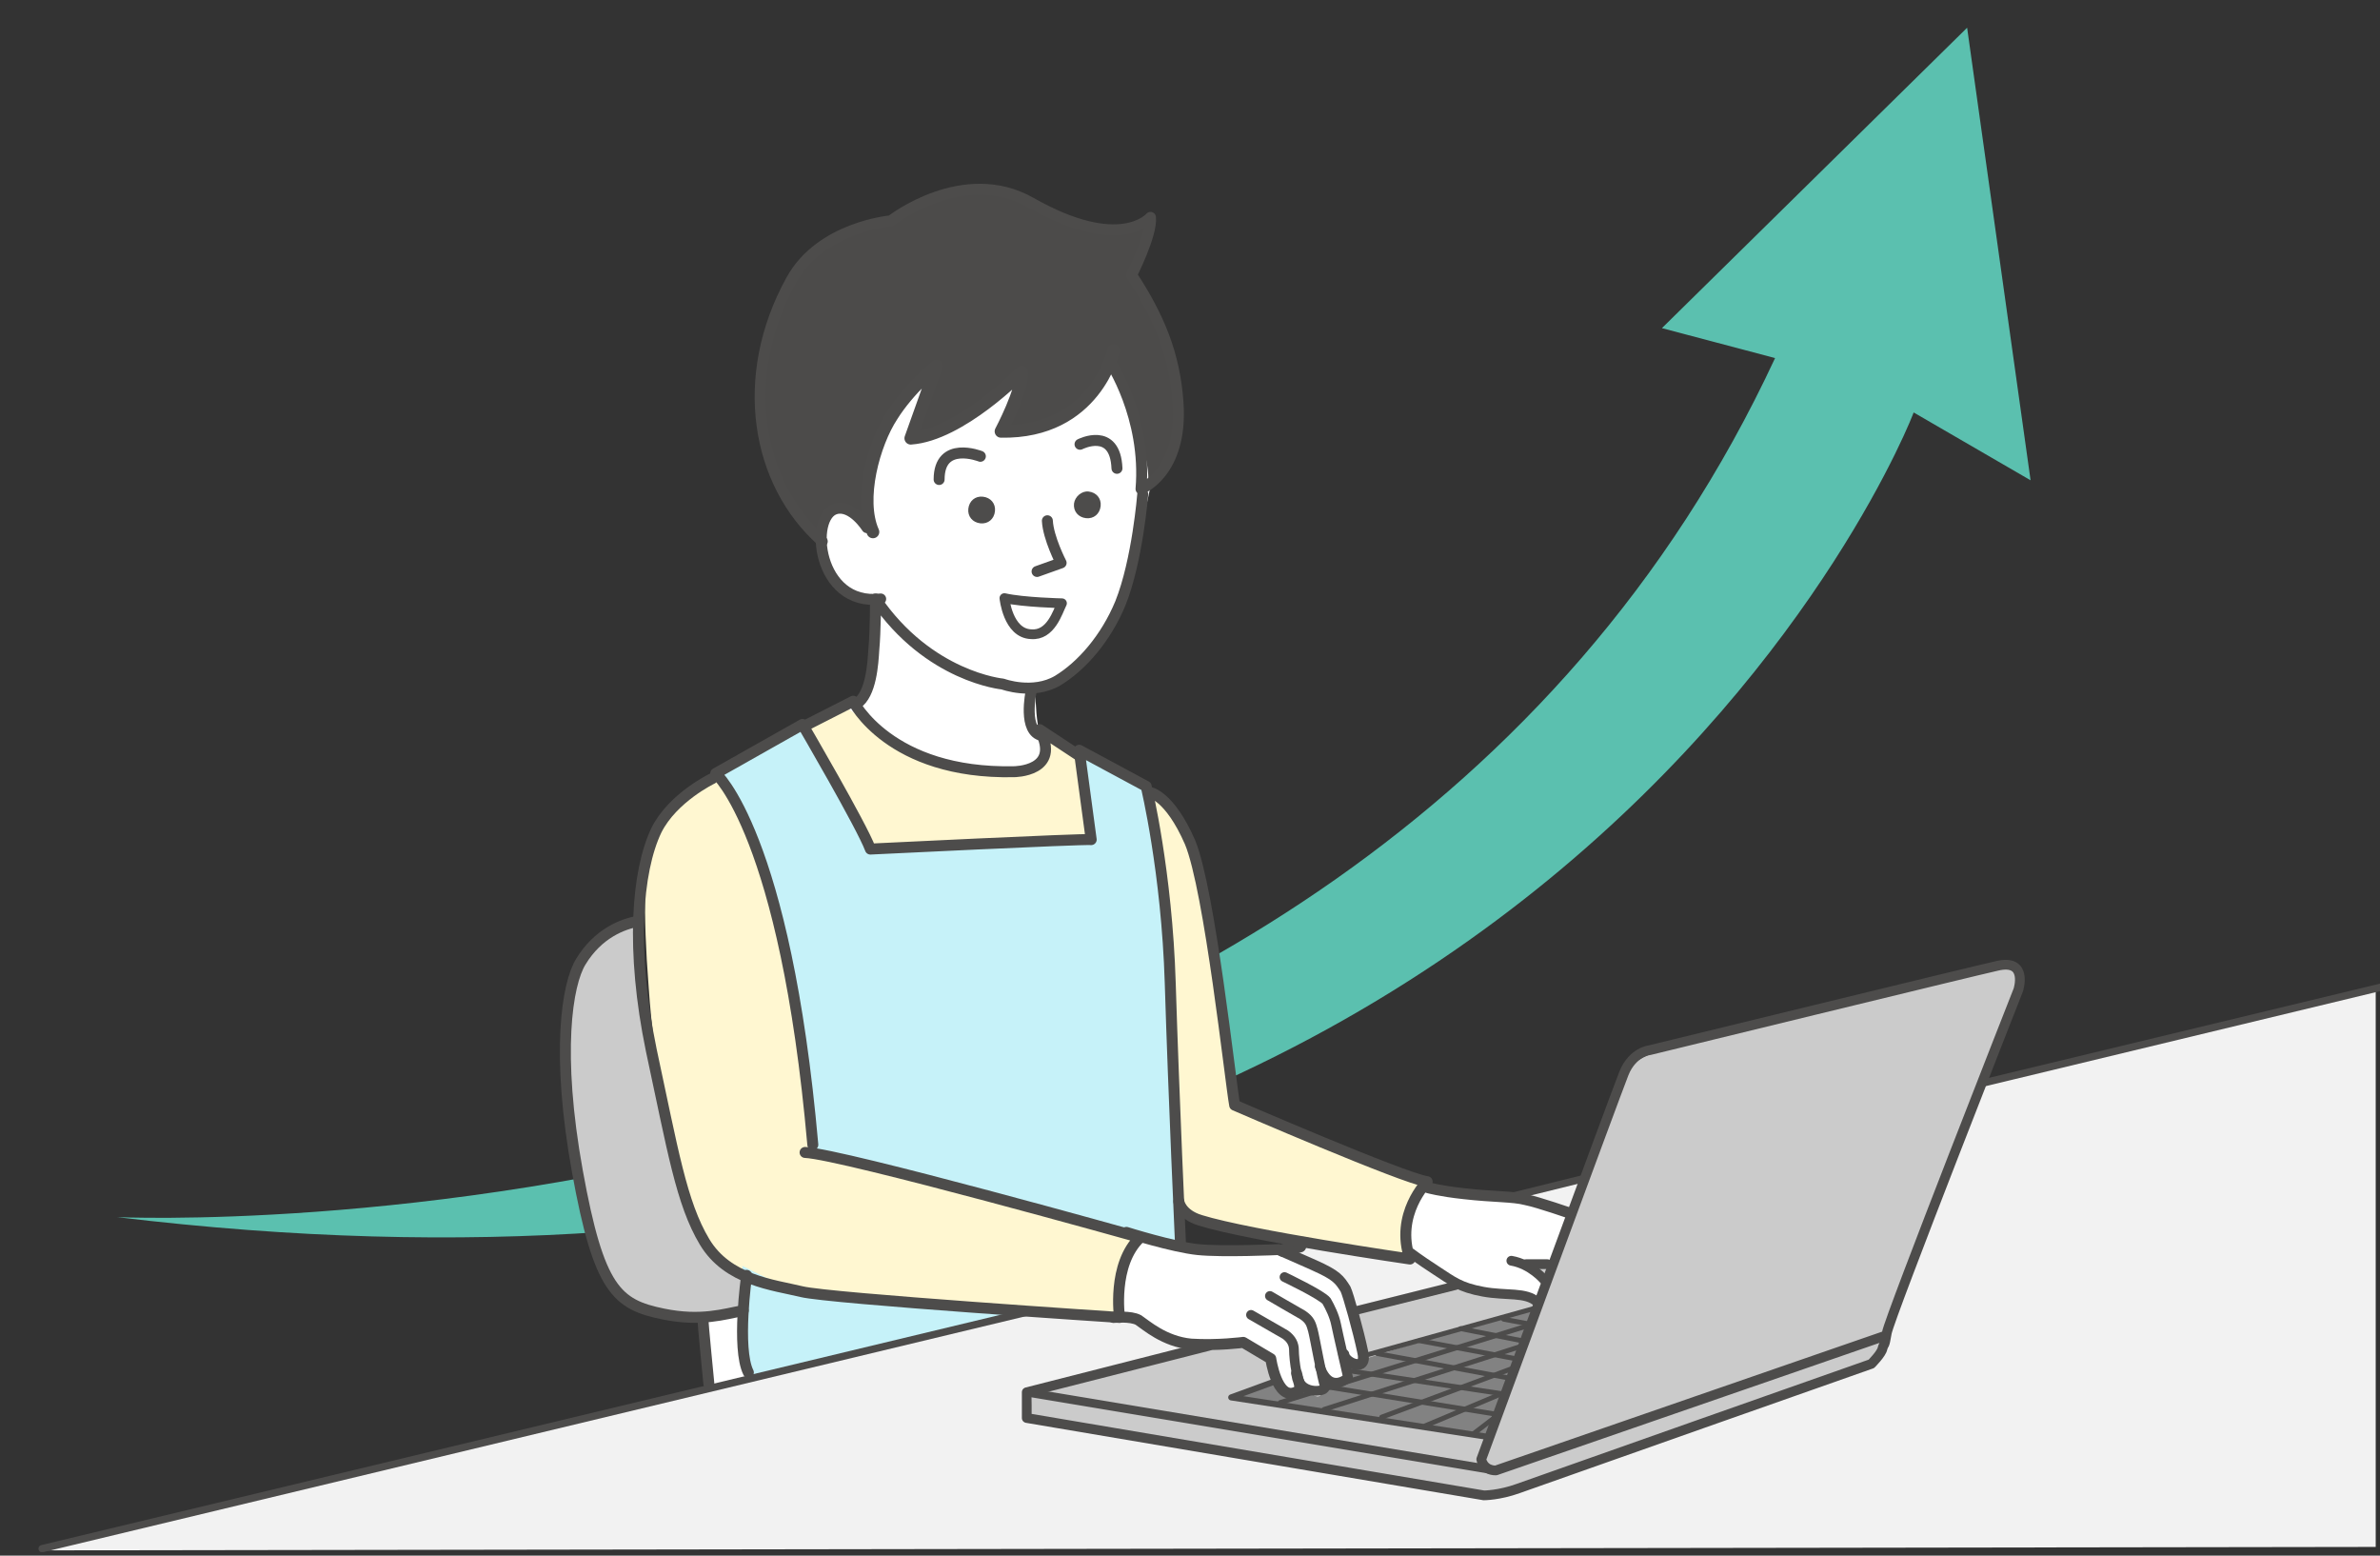 <svg fill="none" height="181" viewBox="0 0 277 181" width="277" xmlns="http://www.w3.org/2000/svg" xmlns:xlink="http://www.w3.org/1999/xlink"><rect x="0" y="0" width="277" height="181" fill="#333333" stroke="none"/><clipPath id="a"><path d="m0 .592h277v180h-277z"/></clipPath><clipPath id="b"><path d="m0-5.408h277v186h-277z"/></clipPath><g clip-path="url(#a)"><g clip-path="url(#b)"><path d="m13.613 141.618s143.369 6.669 192.982-99.955l-13.17-3.483 35.522-34.954 7.386 52.658-13.611-7.895c.117-.101-43.469 113.642-209.109 93.627z" fill="#5bc0af"/><path d="m74.1 107.692s-4 .9-5.1 2-2.9 6.1-3.2 9.6c-.2 3.5.5 13.9 1.8 18.7 1.3 4.9 2.2 10.2 4 12.2s5.2 2.5 7.2 3.2 7.8-.5 7.8-.5l.2-4s-6.6-2.8-8.3-14.3c-1.7-11.4-3.8-19.8-4-21.6-.3-1.7-.4-5.3-.4-5.3z" fill="#cbcbcb"/><path d="m4.7 180.392 271.8-65.2v64.8z" fill="#f2f2f2"/><path d="m131 35.892h-22.8l-7 9.1-5.8 15.8.9 5 1.4 2.3c1.3.7.6 1.3 2.1 1.6 1.6.3 2.4.1 2.4.1s-.4 7.2-.6 8.9c-.3 3-3 3.7-3 3.7l2.3 13.4 16.6 1.7 5.6-5 .6-5.4s-2.6-.9-2.9-2.7c-.3-1.9-.3-4.1-.3-4.1s6.1-2.6 7.1-4.9 3.9-5.1 4.3-8.4 1.9-9.8 2-10.4.7-11 .7-11z" fill="#fff"/><path d="m98.6 82.392s10.1 7.6 16.5 7.3c6.3-.3 7-.1 5.7-5.3l5 3.6 10.3 5.7s3.3 5.5 3.8 7.8c.5 2.3 2.3 14.1 2.3 14.1l1.5 12.6 22.1 10s-3.7 3.5-1.5 8l-11.1-1.5s-9.8-1.5-10.6-1.8-3.5-1.3-3.5-1.3l-1.5-1-.3 4.5-4.3-1s-2.7 4.7-3 8.8l-18.3-1.1-13.3-1.2s-8-1.2-9.7-1.7-5.9-.3-8.2-6.7c-2.3-6.3-4.4-18.3-5-27.3-.7-9-.5-14.6.3-17.0.8-2.3 4.8-6 4.8-6l2.8-1.5 9.5-5.8s2-.8 2.8-1.2c.9-.1 2.9-1 2.9-1z" fill="#fff7d1"/><path d="m83.4 90.592 9.5-5.8 5.2 7 3.7 7.3 25.2-1.5-1.3-9.5 7.8 3.5 1 4.7s1 7.3 1.2 10.1.5 12.6.5 14.3 1.2 18.3 1.2 18.3l-.2 6.2-5.5-1.7-37.1-9.6s-2-16.1-2.8-20.1-2.2-12-4-15.6c-1.9-3.8-4.4-7.6-4.4-7.6z" fill="#c6f2f9"/><path d="m81.5 153.292 4.4-.7 1.4 8-4.8.8z" fill="#fff"/><path d="m104.2 25.792s-6.2 1.5-8.7 3.4c-2.5 1.8-5.1 5.8-5.8 9.6s-2.1 11.4-.3 14.6 4.4 8.4 5.8 9.3c0 0 1-3.5 2.4-3.5s2.4.6 2.4.6l1.1 1.4s-1.3-13.6 6.9-17.4l-1.7 7s8.9-1.7 12.4-7.6c0 0-.4 5.8-1.8 6.7 0 0 7.7 1.5 12.4-7.6 0 0 5.3 11 4.2 14.6 0 0 3.8-4.4 3.8-9.7s-3.8-12.2-5.3-15.3l1.7-6.5s-.6 1.1-3.5 1.1c-3 0-6.9-.3-9.1-2s-4.2-2.4-6.3-2.4-4.1.3-4.8.6l-.7.3s-1.4.4-2 .7c-.7.3-3.1 2.1-3.1 2.1z" fill="#4c4b4a"/><path d="m188.9 125.692s.3-2.3 4-3.3 39.7-9.8 39.7-9.8 2.8-.7 2.7 1.2-1.7 5.1-1.7 5.1l-13.7 36.2-.8 2.3-2.2 1.6-43.7 15.2-3.4-.8-50-8.3.4-3.2 22.8-5.5 27-6.8 10.8-2.7z" fill="#cbcbcb"/><path d="m178.5 153.592-5.2 13.7-29.6-4.7 4.2-1.7 11-2.8 20-6.2z" fill="#828282"/><path d="m165.8 138.292 6.4.9 4.7.3 6.1 1.7-2.2 5.6-3.4.2 2.7 2.1-1 2.1s-2.3-.9-2.6-.9c-.2 0-2.2-.2-2.5-.2-.3.1-.2.2-.9.2s-1.2 0-1.7-.2-.9-.2-1.5-.5-.5-.2-1-.6c-.5-.3-.9-.6-1.2-.7-.2-.2-.8-.4-1.1-.6-.2-.2-.2-.2-.7-.6-.6-.3-1.7-.8-1.7-.8s-.9-1.7-.7-2.2.3-1.8.3-1.8.7-1.4.6-1.7c-.1-.2 0-.8 0-.8z" fill="#fff"/><path d="m132.801 144.092s4.2 1 7.3 1.3c3.2.3 6.5.2 6.5.2l3.3.3 2.8 2 2.3 1 1.8 2.2.7 2 1.3 5-2.2.2s-.3.7-.3 1.3v.7s-.5.8-1.1.7-1.2-1.1-1.2-1.1l-.1 1.7s.1 1.2-.9.8-1.7-1.4-1.7-1.4l-.7 1-1.6-.2-.9-1.7-.6-2.2-3.8-1.7s-3 .2-3.4.2-1.2 0-2-.1c-.7-.1-.8-.1-1.3-.2s-1.1-.2-1.1-.2-.2-.2-1-.7c-.7-.5-.7-.7-1.6-1.1-.9-.3-3.7-1.1-3.7-1.1s.7-4.7.7-4.9c.4-.3 2.5-4 2.5-4z" fill="#fff"/><path d="m86.4 147.292s.4 4 .2 7c-.3 3.7.8 6.2.8 6.2l32.1-7.8-14.3-1.3-11.8-1.2-4.2-1.5z" fill="#c6f2f9"/><path d="m151.3 144.992-2 .5" stroke="#4d4c4b" stroke-linecap="round" stroke-linejoin="round" stroke-miterlimit="10" stroke-width="1.472"/><path d="m125 58.592c-.1.9.5 1.6 1.4 1.7s1.6-.5 1.7-1.4-.5-1.6-1.4-1.7c-.8-.1-1.6.6-1.7 1.4z" fill="#4d4c4b"/><path d="m112.7 59.192c-.1.9.5 1.6 1.4 1.7s1.6-.5 1.7-1.4-.5-1.6-1.4-1.7-1.6.5-1.7 1.4z" fill="#4d4c4b"/><g stroke="#4d4c4b" stroke-linecap="round" stroke-linejoin="round" stroke-miterlimit="10"><path d="m120.7 66.492 2.8-1s-1.5-2.9-1.6-4.9" stroke-width="1.276"/><path d="m114.101 53.092s-4.8-1.9-4.8 2.7" stroke-width="1.276"/><path d="m123.6 70.192s-4.5-.1-6.7-.6c0 0 .4 4.1 3.1 4.2 2.3.2 3.1-2.6 3.6-3.6z" stroke-width="1.134"/><path d="m120.001 80.492s-1 4.7 1.3 5.1" stroke-width="1.276"/><path d="m133 57.492s-.6 7.7-2.6 12.7c-1.7 4.1-4.5 7.3-7.3 9-2.9 1.7-6.4.4-6.4.4s-8.6-.8-14.8-9.9c0 0 0 3.8-.2 5.9-.1 1.6-.3 5.2-2 6.3" stroke-width="1.276"/><path d="m100.9 61.392s-1.7-2.7-3.6-2.2c-3.2.8-2.2 11.4 5.2 10.5" stroke-width="1.276"/><path d="m129.601 40.792s-2.1 9.6-13.1 9.4c0 0 2.6-4.9 2.4-6.9 0 0-7.1 7.3-12.9 7.7l3-8.4s-3.2 2.6-5.2 5.8c-2.1 3.2-3.9 9.7-2.2 13.5" stroke-width="1.472"/><path d="m129.2 42.092s4.3 6.4 3.6 14.8c0 0 4.9-1.9 4.3-10.1-.4-5.6-2.2-9.9-5.4-14.8 0 0 2.4-4.7 2.2-6.7 0 0-3.5 4.2-13.9-1.7-7.9-4.5-16.3 2.1-16.3 2.1s-8.2.7-11.6 6.9c-6.2 11.2-4.1 23.6 3.6 30.4" stroke-width="1.276"/><path d="m125.7 51.692s4.1-2.1 4.3 2.8" stroke-width="1.276"/><path d="m125.4 87.792-4.4-2.9c2.6 4.9-3 4.9-3 4.9-14.5.3-18.7-8.2-18.7-8.2l-5.3 2.7" stroke-width="1.276"/><path d="m137.401 144.892s-.8-17.5-1.2-30.5-2.8-22.9-2.8-22.9l-7.8-4.2 1.4 10.4c-1.2-.1-25.7 1.1-25.7 1.1-1-2.7-7.9-14.5-7.9-14.5l-10.1 5.7s8.1 7 11.3 43.2" stroke-width="1.276"/><path d="m82.9 90.592s-4.6 2.2-6.5 6c-2.3 4.8-3 14-.6 25.6 2.5 11.6 3.5 17.8 6.2 22.3s8 5 11.3 5.8 37 3 37 3-.9-6.2 2.4-9.3c0 0-34.6-9.7-39-9.9" stroke-width="1.276"/><path d="m133.801 92.192s2.3.3 4.7 5.8c2.3 5.5 4.7 27.9 5.2 30.6 0 0 19.6 8.5 22.4 8.9 0 0-3.8 3.8-2 9 0 0-18.6-2.7-24.4-4.5-2.3-.7-2.5-2.2-2.5-2.2" stroke-width="1.276"/><path d="m166.2 138.192s1.4.4 4.2.7c3.5.4 5.7.3 7.2.7 1.5.3 5.2 1.6 5.2 1.6" stroke-width="1.276"/><path d="m164.2 145.792s.9.7 2.9 2 2.8 2 5.5 2.5 5 0 6.3 1.2" stroke-width="1.134"/><path d="m177.601 147.092h2.5" stroke-width="1.134"/><path d="m179.7 148.892s-1.5-1.8-3.8-2.2" stroke-width="1.134"/><path d="m86.9 148.392s-1.2 8.5.2 11.3" stroke-width="1.276"/><path d="m74.3 107.192c-1.8.3-4.7 1.4-6.7 4.7-1.6 2.6-2.9 10.6-.4 24.4s4.6 15.5 10 16.6c4.4.9 7.1 0 9.3-.4" stroke-width="1.276"/><path d="m81.801 153.392c0 .5.7 7.6.7 7.6" stroke-width="1.276"/><path d="m150.901 159.692c-.2-.9-.3-2.1-.3-2.6 0-.7-.3-1.3-1-1.8-.7-.4-4-2.3-4-2.3" stroke-width="1.134"/><path d="m129.601 153.292s2-.2 2.9.3c.9.6 3 2.5 6.1 2.8 3.1.2 6.1-.2 6.1-.2l3.2 1.9s.7 4.9 2.9 3.9c0 0 .8 0 .3-1.4-.1-.2-.1-.5-.2-.8" stroke-width="1.276"/><path d="m147.801 150.792s2.9 1.7 3.8 2.2c.9.6 1 1.1 1.2 1.8s1.1 5.8 1.4 6.5-2.7 1-3.1-.9" stroke-width="1.134"/><path d="m149.5 148.592s4.4 2.1 4.9 2.8c.4.7.9 1.7 1.1 2.7s1.4 6.2 1.4 6.2-2.1 2-3.3-1.3" stroke-width="1.134"/><path d="m131.101 143.392s5.4 1.7 8.3 2 9.4 0 9.4 0 1.4.6 4.1 1.8 3 1.7 3.7 2.8c.3.6 1.5 4.9 2 7.3.6 2.5-2.1 1.3-2.2.3" stroke-width="1.276"/><path d="m140.7 156.592-21.2 5.4v3l53.2 9s1.8 0 4-.8 41.1-14.5 41.1-14.5 1.2-1.2 1.3-1.8c.2-.7.2 0 .5-1.8s15.3-39.9 15.3-39.9 1.2-3.7-2.5-2.8c-2.3.5-40.4 9.8-40.4 9.8s-2 .2-3 2.7-16.6 44.9-16.6 44.9.2 1.3 1.7 1.3l45.1-15.6" stroke-width="1.134"/><path d="m169.401 149.592-11.6 2.9" stroke-width=".992"/><path d="m174.1 171.092-54.6-9.1" stroke-width=".992"/><path d="m148.501 160.692-5.2 1.9 29.9 4.6" stroke-width=".709"/><path d="m179.101 152.092-19.8 5.5" stroke-width=".567"/><path d="m149 163.192 29-9" stroke-width=".567"/><path d="m154.101 163.992 22.8-7.3" stroke-width=".567"/><path d="m176.101 159.192-15.3 5.7" stroke-width=".567"/><path d="m175.4 161.892-9.5 4" stroke-width=".567"/><path d="m175 162.192-18-2.7" stroke-width=".567"/><path d="m175.901 160.392-15.6-2.9" stroke-width=".567"/><path d="m176.4 158.092-11.2-2.1" stroke-width=".567"/><path d="m177.1 155.992-7.1-1.4" stroke-width=".567"/><path d="m175 153.492 3.2.6" stroke-width=".567"/><path d="m171.401 166.892 3-2.3-19.8-3.2" stroke-width=".567"/><path d="m277.4 114.792-46.5 11.2" stroke-width=".85"/><path d="m120.3 152.492-115.4 27.7" stroke-width=".85"/><path d="m184.501 137.092-8.9 2.2" stroke-width=".85"/></g></g></g></svg>